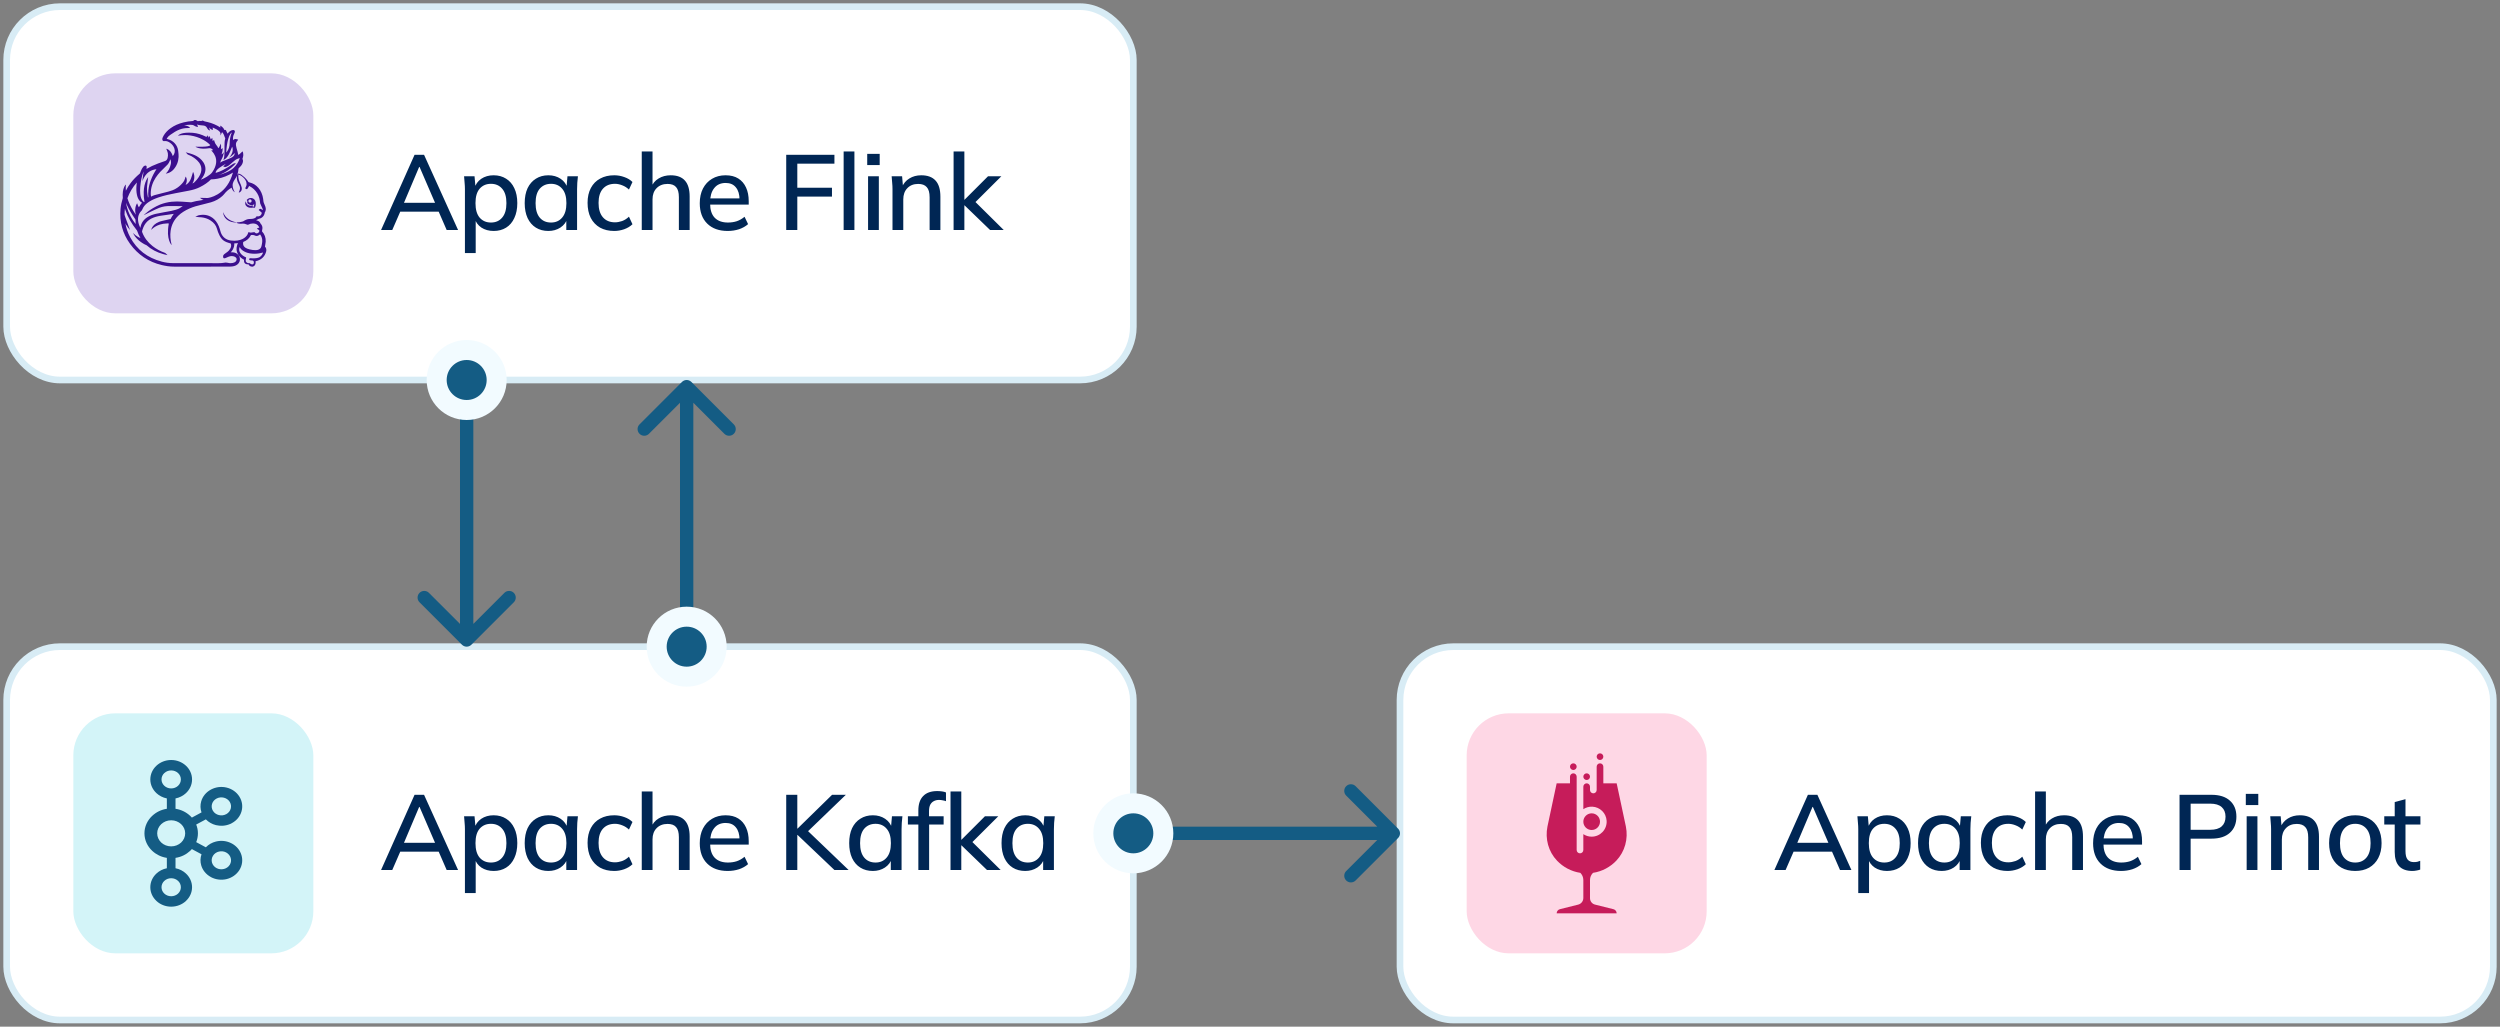 <?xml version="1.0" encoding="UTF-8"?> <svg xmlns="http://www.w3.org/2000/svg" width="375" height="154" viewBox="0 0 375 154" fill="none"><rect x="0" y="0" width="375" height="154" fill="#808080" stroke="none"/><rect x="1" y="97" width="169" height="56" rx="8" fill="white"></rect><rect x="1" y="97" width="169" height="56" rx="8" stroke="#D8ECF5" stroke-linecap="round"></rect><rect x="11" y="107" width="36" height="36" rx="6.301" fill="#D3F4F8"></rect><path d="M26.706 115.958C26.444 115.713 26.081 115.563 25.677 115.563C25.273 115.563 24.913 115.713 24.655 115.958H24.648C24.388 116.2 24.226 116.539 24.226 116.913C24.226 117.289 24.388 117.625 24.648 117.865L24.655 117.872C24.913 118.114 25.273 118.263 25.677 118.263C26.081 118.263 26.444 118.114 26.706 117.872L26.709 117.865C26.97 117.625 27.13 117.289 27.13 116.913C27.13 116.539 26.97 116.2 26.709 115.958H26.706ZM25.677 134.437C26.081 134.437 26.444 134.284 26.706 134.044L26.709 134.037C26.97 133.798 27.13 133.459 27.13 133.087C27.13 132.711 26.97 132.374 26.709 132.13H26.706C26.444 131.884 26.081 131.734 25.677 131.734C25.273 131.734 24.913 131.884 24.655 132.13H24.648C24.388 132.374 24.226 132.711 24.226 133.087C24.226 133.459 24.388 133.798 24.648 134.037L24.655 134.044C24.913 134.284 25.273 134.437 25.677 134.437ZM33.581 130.347C33.94 130.259 34.266 130.044 34.464 129.72L34.491 129.672C34.668 129.365 34.7 129.01 34.606 128.694C34.511 128.358 34.277 128.059 33.929 127.873L33.909 127.86C33.57 127.687 33.184 127.649 32.829 127.739C32.468 127.823 32.144 128.047 31.946 128.368C31.746 128.688 31.704 129.056 31.8 129.394C31.899 129.727 32.13 130.028 32.476 130.216H32.478C32.825 130.401 33.217 130.434 33.581 130.347ZM27.165 123.617C26.784 123.263 26.258 123.042 25.677 123.042C25.096 123.042 24.572 123.263 24.192 123.617C23.813 123.97 23.579 124.456 23.579 124.998C23.579 125.539 23.813 126.028 24.192 126.385C24.572 126.736 25.096 126.956 25.677 126.956C26.258 126.956 26.784 126.736 27.165 126.385C27.544 126.028 27.778 125.539 27.778 124.998C27.778 124.456 27.544 123.97 27.165 123.617ZM26.328 121.316C27.172 121.445 27.93 121.822 28.51 122.365H28.515C28.607 122.45 28.696 122.544 28.78 122.639L30.228 121.859C30.033 121.311 30.024 120.739 30.181 120.202C30.387 119.483 30.888 118.839 31.639 118.436L31.664 118.422C32.407 118.031 33.251 117.949 34.013 118.141C34.785 118.334 35.481 118.802 35.914 119.5V119.502C36.346 120.196 36.433 120.992 36.227 121.709C36.022 122.427 35.519 123.075 34.769 123.476L34.571 123.585H34.551C33.857 123.892 33.094 123.94 32.394 123.769C31.818 123.627 31.291 123.328 30.877 122.904L29.431 123.681C29.597 124.091 29.689 124.532 29.689 124.998C29.689 125.461 29.597 125.909 29.431 126.32L30.877 127.096C31.291 126.665 31.818 126.373 32.394 126.23C33.166 126.034 34.021 126.118 34.769 126.523L34.817 126.544V126.546C35.539 126.954 36.024 127.583 36.227 128.293C36.433 129.006 36.346 129.802 35.914 130.497L35.888 130.546L35.885 130.542C35.452 131.212 34.769 131.666 34.015 131.858C33.242 132.048 32.386 131.967 31.639 131.567V131.562C30.888 131.158 30.387 130.513 30.181 129.795C30.024 129.261 30.033 128.688 30.228 128.141L28.78 127.363C28.696 127.457 28.607 127.547 28.515 127.633L28.51 127.637C27.93 128.178 27.172 128.554 26.328 128.68V130.237C26.93 130.354 27.468 130.634 27.89 131.027L27.893 131.031C28.458 131.555 28.809 132.285 28.809 133.087C28.809 133.887 28.458 134.613 27.893 135.139L27.89 135.148C27.321 135.674 26.539 136 25.677 136C24.819 136 24.035 135.674 23.467 135.148H23.465V135.139C22.898 134.613 22.547 133.887 22.547 133.087C22.547 132.285 22.898 131.555 23.465 131.031V131.027H23.467C23.889 130.634 24.428 130.354 25.028 130.237V128.68C24.183 128.554 23.427 128.178 22.848 127.637L22.842 127.633C22.119 126.958 21.667 126.028 21.667 124.998C21.667 123.97 22.119 123.04 22.842 122.365H22.848C23.427 121.822 24.183 121.445 25.028 121.316V119.765C24.428 119.644 23.889 119.364 23.467 118.973H23.465V118.969C22.898 118.44 22.547 117.715 22.547 116.913C22.547 116.114 22.898 115.383 23.465 114.856L23.467 114.854C24.035 114.326 24.819 114 25.677 114C26.539 114 27.321 114.326 27.89 114.854V114.856H27.893C28.458 115.383 28.809 116.114 28.809 116.913C28.809 117.715 28.458 118.44 27.893 118.969L27.89 118.973C27.468 119.364 26.93 119.644 26.328 119.765V121.316ZM34.464 120.281L34.452 120.264C34.252 119.951 33.934 119.742 33.581 119.652C33.217 119.562 32.825 119.6 32.476 119.786H32.478C32.13 119.97 31.897 120.271 31.8 120.607C31.704 120.942 31.746 121.311 31.946 121.633L31.953 121.642C32.153 121.959 32.472 122.172 32.829 122.258C33.186 122.352 33.586 122.313 33.929 122.126L33.948 122.118C34.286 121.93 34.512 121.633 34.606 121.307C34.702 120.971 34.663 120.603 34.464 120.281Z" fill="#145C84"></path><path d="M57.16 130.5L62.184 119.22H63.608L68.712 130.5H67L65.608 127.3L66.312 127.748H59.48L60.232 127.3L58.84 130.5H57.16ZM62.872 121.044L60.44 126.788L60.056 126.42H65.736L65.416 126.788L62.936 121.044H62.872ZM69.739 133.956V124.372C69.739 124.063 69.723 123.748 69.691 123.428C69.67 123.097 69.643 122.767 69.611 122.436H71.179L71.339 124.26H71.163C71.334 123.652 71.675 123.172 72.187 122.82C72.71 122.468 73.328 122.292 74.043 122.292C74.758 122.292 75.382 122.463 75.915 122.804C76.448 123.135 76.859 123.609 77.147 124.228C77.446 124.847 77.595 125.593 77.595 126.468C77.595 127.332 77.446 128.079 77.147 128.708C76.859 129.337 76.448 129.817 75.915 130.148C75.382 130.479 74.758 130.644 74.043 130.644C73.339 130.644 72.726 130.473 72.203 130.132C71.691 129.78 71.35 129.305 71.179 128.708H71.355V133.956H69.739ZM73.643 129.38C74.347 129.38 74.907 129.135 75.323 128.644C75.75 128.153 75.963 127.428 75.963 126.468C75.963 125.508 75.75 124.788 75.323 124.308C74.907 123.817 74.347 123.572 73.643 123.572C72.939 123.572 72.374 123.817 71.947 124.308C71.531 124.788 71.323 125.508 71.323 126.468C71.323 127.428 71.531 128.153 71.947 128.644C72.374 129.135 72.939 129.38 73.643 129.38ZM82.257 130.644C81.542 130.644 80.918 130.479 80.385 130.148C79.852 129.817 79.436 129.337 79.137 128.708C78.849 128.079 78.705 127.332 78.705 126.468C78.705 125.593 78.849 124.847 79.137 124.228C79.436 123.609 79.852 123.135 80.385 122.804C80.918 122.463 81.542 122.292 82.257 122.292C82.961 122.292 83.574 122.468 84.097 122.82C84.62 123.172 84.966 123.652 85.137 124.26H84.961L85.121 122.436H86.689C86.657 122.767 86.625 123.097 86.593 123.428C86.572 123.748 86.561 124.063 86.561 124.372V130.5H84.945V128.708H85.121C84.95 129.305 84.598 129.78 84.065 130.132C83.542 130.473 82.94 130.644 82.257 130.644ZM82.657 129.38C83.35 129.38 83.905 129.135 84.321 128.644C84.748 128.153 84.961 127.428 84.961 126.468C84.961 125.508 84.748 124.788 84.321 124.308C83.905 123.817 83.35 123.572 82.657 123.572C81.953 123.572 81.388 123.817 80.961 124.308C80.545 124.788 80.337 125.508 80.337 126.468C80.337 127.428 80.545 128.153 80.961 128.644C81.377 129.135 81.942 129.38 82.657 129.38ZM92.135 130.644C91.324 130.644 90.615 130.479 90.007 130.148C89.41 129.807 88.946 129.321 88.615 128.692C88.295 128.052 88.135 127.295 88.135 126.42C88.135 125.556 88.3 124.815 88.631 124.196C88.962 123.577 89.426 123.108 90.023 122.788C90.62 122.457 91.324 122.292 92.135 122.292C92.658 122.292 93.164 122.383 93.655 122.564C94.146 122.735 94.551 122.98 94.871 123.3L94.343 124.436C94.044 124.148 93.708 123.935 93.335 123.796C92.962 123.647 92.599 123.572 92.247 123.572C91.479 123.572 90.876 123.817 90.439 124.308C90.002 124.799 89.783 125.508 89.783 126.436C89.783 127.375 90.002 128.095 90.439 128.596C90.876 129.097 91.479 129.348 92.247 129.348C92.588 129.348 92.946 129.284 93.319 129.156C93.692 129.017 94.034 128.799 94.343 128.5L94.871 129.636C94.54 129.956 94.124 130.207 93.623 130.388C93.132 130.559 92.636 130.644 92.135 130.644ZM96.263 130.5V118.724H97.879V124.148H97.655C97.89 123.54 98.269 123.081 98.791 122.772C99.314 122.452 99.917 122.292 100.599 122.292C101.559 122.292 102.274 122.559 102.743 123.092C103.213 123.615 103.447 124.409 103.447 125.476V130.5H101.831V125.572C101.831 124.879 101.693 124.377 101.415 124.068C101.149 123.748 100.722 123.588 100.135 123.588C99.453 123.588 98.903 123.801 98.487 124.228C98.082 124.644 97.879 125.199 97.879 125.892V130.5H96.263ZM109.156 130.644C107.854 130.644 106.83 130.276 106.084 129.54C105.337 128.804 104.964 127.785 104.964 126.484C104.964 125.641 105.124 124.905 105.444 124.276C105.774 123.647 106.228 123.161 106.804 122.82C107.39 122.468 108.068 122.292 108.836 122.292C109.593 122.292 110.228 122.452 110.74 122.772C111.252 123.092 111.641 123.545 111.908 124.132C112.174 124.708 112.308 125.391 112.308 126.18V126.692H106.228V125.764H111.204L110.932 125.972C110.932 125.172 110.75 124.553 110.388 124.116C110.036 123.668 109.524 123.444 108.852 123.444C108.105 123.444 107.529 123.705 107.124 124.228C106.718 124.74 106.516 125.449 106.516 126.356V126.516C106.516 127.465 106.745 128.18 107.204 128.66C107.673 129.14 108.334 129.38 109.188 129.38C109.657 129.38 110.094 129.316 110.5 129.188C110.916 129.049 111.31 128.825 111.684 128.516L112.212 129.62C111.838 129.951 111.385 130.207 110.852 130.388C110.318 130.559 109.753 130.644 109.156 130.644ZM117.932 130.5V119.22H119.596V124.292H119.628L124.812 119.22H126.876L120.796 125.076L120.812 124.292L127.292 130.5H125.164L119.628 125.236H119.596V130.5H117.932ZM130.931 130.644C130.216 130.644 129.592 130.479 129.059 130.148C128.525 129.817 128.109 129.337 127.811 128.708C127.523 128.079 127.379 127.332 127.379 126.468C127.379 125.593 127.523 124.847 127.811 124.228C128.109 123.609 128.525 123.135 129.059 122.804C129.592 122.463 130.216 122.292 130.931 122.292C131.635 122.292 132.248 122.468 132.771 122.82C133.293 123.172 133.64 123.652 133.811 124.26H133.635L133.795 122.436H135.363C135.331 122.767 135.299 123.097 135.267 123.428C135.245 123.748 135.235 124.063 135.235 124.372V130.5H133.619V128.708H133.795C133.624 129.305 133.272 129.78 132.739 130.132C132.216 130.473 131.613 130.644 130.931 130.644ZM131.331 129.38C132.024 129.38 132.579 129.135 132.995 128.644C133.421 128.153 133.635 127.428 133.635 126.468C133.635 125.508 133.421 124.788 132.995 124.308C132.579 123.817 132.024 123.572 131.331 123.572C130.627 123.572 130.061 123.817 129.635 124.308C129.219 124.788 129.011 125.508 129.011 126.468C129.011 127.428 129.219 128.153 129.635 128.644C130.051 129.135 130.616 129.38 131.331 129.38ZM137.753 130.5V123.684H136.185V122.436H138.201L137.753 122.852V121.572C137.753 120.623 137.993 119.903 138.473 119.412C138.953 118.911 139.657 118.66 140.585 118.66C140.809 118.66 141.043 118.676 141.289 118.708C141.534 118.74 141.737 118.793 141.897 118.868V120.18C141.769 120.127 141.609 120.084 141.417 120.052C141.235 120.009 141.049 119.988 140.857 119.988C140.547 119.988 140.281 120.052 140.057 120.18C139.833 120.297 139.657 120.479 139.529 120.724C139.411 120.969 139.353 121.284 139.353 121.668V122.756L139.113 122.436H141.545V123.684H139.369V130.5H137.753ZM142.578 130.5V118.724H144.194V125.956H144.226L147.746 122.436H149.746L145.49 126.676L145.506 125.956L150.098 130.5H148.05L144.226 126.804H144.194V130.5H142.578ZM153.783 130.644C153.069 130.644 152.445 130.479 151.911 130.148C151.378 129.817 150.962 129.337 150.663 128.708C150.375 128.079 150.231 127.332 150.231 126.468C150.231 125.593 150.375 124.847 150.663 124.228C150.962 123.609 151.378 123.135 151.911 122.804C152.445 122.463 153.069 122.292 153.783 122.292C154.487 122.292 155.101 122.468 155.623 122.82C156.146 123.172 156.493 123.652 156.663 124.26H156.487L156.647 122.436H158.215C158.183 122.767 158.151 123.097 158.119 123.428C158.098 123.748 158.087 124.063 158.087 124.372V130.5H156.471V128.708H156.647C156.477 129.305 156.125 129.78 155.591 130.132C155.069 130.473 154.466 130.644 153.783 130.644ZM154.183 129.38C154.877 129.38 155.431 129.135 155.847 128.644C156.274 128.153 156.487 127.428 156.487 126.468C156.487 125.508 156.274 124.788 155.847 124.308C155.431 123.817 154.877 123.572 154.183 123.572C153.479 123.572 152.914 123.817 152.487 124.308C152.071 124.788 151.863 125.508 151.863 126.468C151.863 127.428 152.071 128.153 152.487 128.644C152.903 129.135 153.469 129.38 154.183 129.38Z" fill="#002654"></path><rect x="210" y="97" width="164" height="56" rx="8" fill="white"></rect><rect x="210" y="97" width="164" height="56" rx="8" stroke="#D8ECF5" stroke-linecap="round"></rect><rect x="220" y="107" width="36" height="36" rx="6.301" fill="#FED7E5"></rect><path d="M242.015 136.379L239.246 135.687C238.808 135.577 238.5 135.183 238.5 134.731V132C238.5 131.579 238.674 131.199 238.953 130.926C240.32 130.715 241.536 130.055 242.441 129.105C243.742 127.739 244.254 125.815 243.882 123.979L242.5 117.5H240.5V115C240.5 114.724 240.276 114.5 240 114.5C239.724 114.5 239.5 114.724 239.5 115V118.5C239.5 118.776 239.276 119 239 119C238.724 119 238.5 118.776 238.5 118.5V118C238.5 117.724 238.276 117.5 238 117.5C237.724 117.5 237.5 117.724 237.5 118V121.379C237.882 121.124 238.347 120.981 238.847 121.002C239.986 121.049 240.925 121.969 240.995 123.107C241.076 124.415 240.039 125.5 238.749 125.5C238.287 125.5 237.857 125.36 237.499 125.121V127.5C237.499 127.776 237.275 128 236.999 128C236.723 128 236.499 127.776 236.499 127.5V116.5C236.499 116.224 236.275 116 235.999 116C235.723 116 235.499 116.224 235.499 116.5V117.5H233.499L232.118 123.979C231.746 125.816 232.257 127.739 233.559 129.105C234.464 130.056 235.68 130.715 237.047 130.926C237.326 131.199 237.5 131.579 237.5 132V134.701C237.5 135.17 237.181 135.579 236.725 135.693L233.985 136.378C233.7 136.45 233.5 136.706 233.5 137H242.5C242.5 136.706 242.3 136.45 242.015 136.378V136.379Z" fill="#C61C5A"></path><path d="M238.75 124.5C239.44 124.5 240 123.941 240 123.25C240 122.56 239.44 122 238.75 122C238.06 122 237.5 122.56 237.5 123.25C237.5 123.941 238.06 124.5 238.75 124.5Z" fill="#C61C5A"></path><path d="M236 115.5C236.276 115.5 236.5 115.276 236.5 115C236.5 114.724 236.276 114.5 236 114.5C235.724 114.5 235.5 114.724 235.5 115C235.5 115.276 235.724 115.5 236 115.5Z" fill="#C61C5A"></path><path d="M238 117C238.276 117 238.5 116.776 238.5 116.5C238.5 116.224 238.276 116 238 116C237.724 116 237.5 116.224 237.5 116.5C237.5 116.776 237.724 117 238 117Z" fill="#C61C5A"></path><path d="M240 114C240.276 114 240.5 113.776 240.5 113.5C240.5 113.224 240.276 113 240 113C239.724 113 239.5 113.224 239.5 113.5C239.5 113.776 239.724 114 240 114Z" fill="#C61C5A"></path><path d="M266.16 130.5L271.184 119.22H272.608L277.712 130.5H276L274.608 127.3L275.312 127.748H268.48L269.232 127.3L267.84 130.5H266.16ZM271.872 121.044L269.44 126.788L269.056 126.42H274.736L274.416 126.788L271.936 121.044H271.872ZM278.739 133.956V124.372C278.739 124.063 278.723 123.748 278.691 123.428C278.67 123.097 278.643 122.767 278.611 122.436H280.179L280.339 124.26H280.163C280.334 123.652 280.675 123.172 281.187 122.82C281.71 122.468 282.328 122.292 283.043 122.292C283.758 122.292 284.382 122.463 284.915 122.804C285.448 123.135 285.859 123.609 286.147 124.228C286.446 124.847 286.595 125.593 286.595 126.468C286.595 127.332 286.446 128.079 286.147 128.708C285.859 129.337 285.448 129.817 284.915 130.148C284.382 130.479 283.758 130.644 283.043 130.644C282.339 130.644 281.726 130.473 281.203 130.132C280.691 129.78 280.35 129.305 280.179 128.708H280.355V133.956H278.739ZM282.643 129.38C283.347 129.38 283.907 129.135 284.323 128.644C284.75 128.153 284.963 127.428 284.963 126.468C284.963 125.508 284.75 124.788 284.323 124.308C283.907 123.817 283.347 123.572 282.643 123.572C281.939 123.572 281.374 123.817 280.947 124.308C280.531 124.788 280.323 125.508 280.323 126.468C280.323 127.428 280.531 128.153 280.947 128.644C281.374 129.135 281.939 129.38 282.643 129.38ZM291.257 130.644C290.542 130.644 289.918 130.479 289.385 130.148C288.852 129.817 288.436 129.337 288.137 128.708C287.849 128.079 287.705 127.332 287.705 126.468C287.705 125.593 287.849 124.847 288.137 124.228C288.436 123.609 288.852 123.135 289.385 122.804C289.918 122.463 290.542 122.292 291.257 122.292C291.961 122.292 292.574 122.468 293.097 122.82C293.62 123.172 293.966 123.652 294.137 124.26H293.961L294.121 122.436H295.689C295.657 122.767 295.625 123.097 295.593 123.428C295.572 123.748 295.561 124.063 295.561 124.372V130.5H293.945V128.708H294.121C293.95 129.305 293.598 129.78 293.065 130.132C292.542 130.473 291.94 130.644 291.257 130.644ZM291.657 129.38C292.35 129.38 292.905 129.135 293.321 128.644C293.748 128.153 293.961 127.428 293.961 126.468C293.961 125.508 293.748 124.788 293.321 124.308C292.905 123.817 292.35 123.572 291.657 123.572C290.953 123.572 290.388 123.817 289.961 124.308C289.545 124.788 289.337 125.508 289.337 126.468C289.337 127.428 289.545 128.153 289.961 128.644C290.377 129.135 290.942 129.38 291.657 129.38ZM301.135 130.644C300.324 130.644 299.615 130.479 299.007 130.148C298.41 129.807 297.946 129.321 297.615 128.692C297.295 128.052 297.135 127.295 297.135 126.42C297.135 125.556 297.3 124.815 297.631 124.196C297.962 123.577 298.426 123.108 299.023 122.788C299.62 122.457 300.324 122.292 301.135 122.292C301.658 122.292 302.164 122.383 302.655 122.564C303.146 122.735 303.551 122.98 303.871 123.3L303.343 124.436C303.044 124.148 302.708 123.935 302.335 123.796C301.962 123.647 301.599 123.572 301.247 123.572C300.479 123.572 299.876 123.817 299.439 124.308C299.002 124.799 298.783 125.508 298.783 126.436C298.783 127.375 299.002 128.095 299.439 128.596C299.876 129.097 300.479 129.348 301.247 129.348C301.588 129.348 301.946 129.284 302.319 129.156C302.692 129.017 303.034 128.799 303.343 128.5L303.871 129.636C303.54 129.956 303.124 130.207 302.623 130.388C302.132 130.559 301.636 130.644 301.135 130.644ZM305.263 130.5V118.724H306.879V124.148H306.655C306.89 123.54 307.269 123.081 307.791 122.772C308.314 122.452 308.917 122.292 309.599 122.292C310.559 122.292 311.274 122.559 311.743 123.092C312.213 123.615 312.447 124.409 312.447 125.476V130.5H310.831V125.572C310.831 124.879 310.693 124.377 310.415 124.068C310.149 123.748 309.722 123.588 309.135 123.588C308.453 123.588 307.903 123.801 307.487 124.228C307.082 124.644 306.879 125.199 306.879 125.892V130.5H305.263ZM318.156 130.644C316.854 130.644 315.83 130.276 315.084 129.54C314.337 128.804 313.964 127.785 313.964 126.484C313.964 125.641 314.124 124.905 314.444 124.276C314.774 123.647 315.228 123.161 315.804 122.82C316.39 122.468 317.068 122.292 317.836 122.292C318.593 122.292 319.228 122.452 319.74 122.772C320.252 123.092 320.641 123.545 320.908 124.132C321.174 124.708 321.308 125.391 321.308 126.18V126.692H315.228V125.764H320.204L319.932 125.972C319.932 125.172 319.75 124.553 319.388 124.116C319.036 123.668 318.524 123.444 317.852 123.444C317.105 123.444 316.529 123.705 316.124 124.228C315.718 124.74 315.516 125.449 315.516 126.356V126.516C315.516 127.465 315.745 128.18 316.204 128.66C316.673 129.14 317.334 129.38 318.188 129.38C318.657 129.38 319.094 129.316 319.5 129.188C319.916 129.049 320.31 128.825 320.684 128.516L321.212 129.62C320.838 129.951 320.385 130.207 319.852 130.388C319.318 130.559 318.753 130.644 318.156 130.644ZM326.932 130.5V119.22H331.716C332.921 119.22 333.844 119.513 334.484 120.1C335.134 120.676 335.46 121.476 335.46 122.5C335.46 123.524 335.134 124.329 334.484 124.916C333.844 125.503 332.921 125.796 331.716 125.796H328.596V130.5H326.932ZM328.596 124.468H331.54C332.297 124.468 332.868 124.297 333.252 123.956C333.636 123.615 333.828 123.129 333.828 122.5C333.828 121.881 333.636 121.401 333.252 121.06C332.868 120.719 332.297 120.548 331.54 120.548H328.596V124.468ZM336.999 130.5V122.436H338.615V130.5H336.999ZM336.871 120.756V119.076H338.743V120.756H336.871ZM340.663 130.5V124.372C340.663 124.063 340.647 123.748 340.615 123.428C340.594 123.097 340.567 122.767 340.535 122.436H342.103L342.247 124.132H342.055C342.301 123.535 342.679 123.081 343.191 122.772C343.703 122.452 344.295 122.292 344.967 122.292C345.917 122.292 346.631 122.553 347.111 123.076C347.602 123.599 347.847 124.409 347.847 125.508V130.5H346.231V125.604C346.231 124.889 346.087 124.377 345.799 124.068C345.522 123.748 345.095 123.588 344.519 123.588C343.837 123.588 343.293 123.801 342.887 124.228C342.482 124.644 342.279 125.209 342.279 125.924V130.5H340.663ZM353.284 130.644C352.484 130.644 351.79 130.479 351.204 130.148C350.617 129.807 350.164 129.327 349.844 128.708C349.524 128.079 349.364 127.332 349.364 126.468C349.364 125.604 349.524 124.863 349.844 124.244C350.164 123.615 350.617 123.135 351.204 122.804C351.79 122.463 352.484 122.292 353.284 122.292C354.084 122.292 354.777 122.463 355.364 122.804C355.961 123.135 356.42 123.615 356.74 124.244C357.07 124.863 357.236 125.604 357.236 126.468C357.236 127.332 357.07 128.079 356.74 128.708C356.42 129.327 355.961 129.807 355.364 130.148C354.777 130.479 354.084 130.644 353.284 130.644ZM353.284 129.38C353.988 129.38 354.548 129.135 354.964 128.644C355.38 128.153 355.588 127.428 355.588 126.468C355.588 125.508 355.38 124.788 354.964 124.308C354.548 123.817 353.988 123.572 353.284 123.572C352.59 123.572 352.036 123.817 351.62 124.308C351.204 124.788 350.996 125.508 350.996 126.468C350.996 127.428 351.198 128.153 351.604 128.644C352.02 129.135 352.58 129.38 353.284 129.38ZM361.863 130.644C360.988 130.644 360.327 130.409 359.879 129.94C359.431 129.46 359.207 128.745 359.207 127.796V123.684H357.639V122.436H359.207V120.308L360.823 119.876V122.436H363.063V123.684H360.823V127.652C360.823 128.249 360.929 128.676 361.143 128.932C361.356 129.188 361.665 129.316 362.071 129.316C362.273 129.316 362.449 129.3 362.599 129.268C362.759 129.225 362.903 129.177 363.031 129.124V130.436C362.871 130.5 362.684 130.548 362.471 130.58C362.257 130.623 362.055 130.644 361.863 130.644Z" fill="#002654"></path><rect x="1" y="1" width="169" height="56" rx="8" fill="white"></rect><rect x="1" y="1" width="169" height="56" rx="8" stroke="#D8ECF5" stroke-linecap="round"></rect><rect x="11" y="11" width="36" height="36" rx="6.301" fill="#DED4F1"></rect><g clip-path="url(#clip0_1346_550)"><path d="M35.794 25.285L35.794 25.286H35.794V25.285Z" fill="#3C0F8E"></path><path d="M36.875 30.172C36.709 30.499 36.759 30.756 37.026 30.974C37.213 31.128 37.438 31.17 37.674 31.166C37.769 31.163 37.862 31.148 37.956 31.144C38.008 31.141 38.06 31.145 38.111 31.156C38.205 31.177 38.248 31.163 38.28 31.072C38.354 30.864 38.389 30.649 38.364 30.429C38.352 30.324 38.33 30.216 38.288 30.12C38.124 29.737 37.627 29.58 37.26 29.788C37.214 29.815 37.169 29.847 37.126 29.881C37.082 29.918 37.041 29.96 36.994 30.003C37.015 30.028 37.032 30.05 37.052 30.07C37.096 30.116 37.113 30.17 37.099 30.23C37.057 30.421 37.14 30.555 37.298 30.642C37.412 30.704 37.536 30.748 37.659 30.79C37.723 30.811 37.788 30.826 37.855 30.84C37.876 30.84 37.884 30.836 37.9 30.824C37.999 30.76 38.07 30.675 38.114 30.566C38.138 30.63 38.133 30.738 38.112 30.818C38.099 30.868 38.107 30.988 38.132 31.024C38.13 31.026 38.129 31.028 38.127 31.031C38.115 31.024 38.104 31.019 38.093 31.012C37.966 30.934 37.824 30.909 37.678 30.892C37.499 30.869 37.324 30.827 37.172 30.724C36.988 30.6 36.889 30.427 36.879 30.204C36.878 30.197 36.877 30.191 36.875 30.172ZM37.743 30.147C37.743 30.281 37.634 30.39 37.5 30.39C37.366 30.39 37.257 30.281 37.257 30.147C37.257 30.013 37.366 29.904 37.5 29.904C37.634 29.904 37.743 30.013 37.743 30.147Z" fill="#3C0F8E"></path><path d="M34.835 28.31C34.835 28.296 34.836 28.282 34.836 28.268C34.831 28.258 34.823 28.248 34.818 28.238C34.833 28.259 34.839 28.285 34.835 28.31Z" fill="#3C0F8E"></path><path d="M35.35 26.665C35.345 26.665 35.34 26.665 35.335 26.665C35.333 26.671 35.33 26.677 35.327 26.682C35.333 26.676 35.342 26.67 35.35 26.665Z" fill="#3C0F8E"></path><path d="M39.741 36.99C39.753 36.912 39.766 36.84 39.78 36.767C39.81 36.605 39.842 36.437 39.853 36.266C39.892 35.66 39.702 35.129 39.288 34.688L39.303 34.623C39.323 34.53 39.347 34.415 39.36 34.303C39.395 34.024 39.306 33.774 39.087 33.538C39.08 33.53 39.073 33.523 39.069 33.517C39.016 33.357 38.901 33.229 38.729 33.142C38.628 33.091 38.522 33.053 38.411 33.028C38.543 32.974 38.676 32.907 38.811 32.826C38.827 32.817 38.834 32.815 38.834 32.815C39.275 32.748 39.623 32.408 39.7 31.969C39.702 31.959 39.703 31.949 39.704 31.939C39.706 31.92 39.709 31.899 39.711 31.893C39.885 31.625 39.917 31.32 39.804 30.993C39.768 30.887 39.722 30.781 39.682 30.688C39.65 30.614 39.62 30.543 39.593 30.471C39.561 30.389 39.526 30.299 39.519 30.216C39.498 29.985 39.464 29.682 39.381 29.38C39.206 28.752 38.903 28.261 38.453 27.876C38.043 27.525 37.605 27.374 37.012 27.286C37.093 27.413 36.986 27.47 37.043 27.609C37.066 27.666 37.072 27.72 37.072 27.772C38.085 28.118 38.85 29.04 38.98 30.149C38.983 30.181 38.987 30.214 38.989 30.247C38.997 30.339 39.005 30.433 39.034 30.526C39.068 30.633 39.118 30.733 39.165 30.829C39.185 30.869 39.205 30.909 39.223 30.95C39.24 30.986 39.258 31.023 39.275 31.059C39.311 31.134 39.352 31.22 39.384 31.305C39.413 31.379 39.423 31.456 39.415 31.532C39.413 31.532 39.376 31.502 39.36 31.49C39.345 31.479 39.33 31.467 39.315 31.456C39.272 31.421 39.225 31.384 39.173 31.355C39.135 31.334 39.096 31.324 39.056 31.324C38.987 31.324 38.925 31.353 38.877 31.409L38.796 31.5L38.913 31.593L38.975 31.647C39.077 31.738 39.174 31.825 39.27 31.913C39.258 32.061 39.204 32.187 39.11 32.283C38.993 32.402 38.872 32.44 38.746 32.459C38.604 32.481 38.503 32.415 38.503 32.415C38.503 32.415 38.424 32.845 37.533 32.846L37.478 32.846C37.216 32.846 36.964 32.919 36.683 33.076C36.314 33.382 35.486 33.35 35.486 33.35C35.253 33.312 35.035 33.252 34.824 33.168C34.434 33.013 34.092 32.792 33.826 32.463C33.682 32.286 33.575 32.09 33.502 31.875C33.495 31.855 33.487 31.837 33.479 31.817C33.475 32.026 33.52 32.224 33.61 32.411C33.793 32.787 34.095 33.033 34.473 33.195C34.801 33.335 35.145 33.383 35.499 33.366L35.574 33.45C35.61 33.489 35.648 33.502 35.674 33.508C35.819 33.543 35.971 33.559 36.141 33.559C36.207 33.559 36.604 33.468 37.01 33.673C37.047 33.691 37.096 33.713 37.154 33.713C37.184 33.713 37.213 33.708 37.242 33.697L37.287 33.68C37.383 33.644 37.571 33.566 37.571 33.566C38.731 33.311 38.896 34.188 38.896 34.188C38.866 34.174 38.831 34.163 38.791 34.163C38.746 34.163 38.703 34.178 38.664 34.207L38.532 34.307L38.731 34.432C38.772 34.457 38.808 34.48 38.844 34.504C38.889 34.535 38.907 34.578 38.905 34.646C38.9 34.825 38.691 35.007 38.492 35.007C38.469 35.007 38.448 35.004 38.427 35C38.346 34.982 38.302 34.955 38.275 34.91C38.253 34.87 38.2 34.829 38.138 34.829L38.085 34.831C38.022 34.834 37.958 34.836 37.892 34.851L37.877 34.855C37.789 34.875 37.708 34.893 37.628 34.893C37.599 34.893 37.573 34.89 37.547 34.885C37.509 34.879 37.472 34.87 37.434 34.86L37.258 34.818L37.228 34.923C37.184 35.079 37.112 35.219 37.007 35.352C36.782 35.637 36.481 35.839 36.086 35.969C35.795 36.064 35.481 36.112 35.152 36.112C34.979 36.112 34.796 36.099 34.609 36.073C33.902 35.971 33.409 35.588 33.143 34.932C33.099 34.824 33.068 34.704 33.037 34.589C33.02 34.523 33.005 34.462 32.987 34.402C32.894 34.085 32.776 33.803 32.626 33.541C32.35 33.06 32.008 32.717 31.579 32.491C31.235 32.31 30.86 32.218 30.462 32.218C30.297 32.218 30.125 32.234 29.95 32.265C29.878 32.278 29.805 32.285 29.733 32.312C29.356 32.456 29.309 32.522 29.309 32.522L29.491 32.533C29.521 32.535 29.588 32.544 29.654 32.552C29.728 32.562 29.802 32.572 29.835 32.573C29.962 32.579 30.082 32.585 30.202 32.597C30.701 32.648 31.156 32.801 31.552 33.052C32.085 33.39 32.411 33.808 32.55 34.329C32.635 34.65 32.757 34.97 32.911 35.28C33.003 35.464 33.12 35.677 33.291 35.861C33.534 36.122 33.846 36.299 34.269 36.419C34.382 36.45 34.494 36.485 34.588 36.516C34.599 36.519 34.611 36.525 34.622 36.556C34.675 36.692 34.688 36.825 34.661 36.962C34.619 37.175 34.517 37.373 34.347 37.569C34.212 37.724 34.038 37.842 33.869 37.956C33.775 38.019 33.688 38.086 33.607 38.154C33.507 38.24 33.455 38.355 33.46 38.478C33.465 38.579 33.472 38.749 33.645 38.749C33.682 38.749 33.725 38.74 33.792 38.718C33.821 38.708 33.849 38.697 33.877 38.684L34.026 38.62C34.109 38.584 34.192 38.548 34.275 38.513C34.442 38.444 34.605 38.409 34.76 38.409C34.841 38.409 34.923 38.418 35.003 38.438C35.23 38.492 35.438 38.617 35.486 38.796C35.486 38.796 35.645 39.486 34.5 39.477C34.408 39.477 34.314 39.455 34.214 39.431L34.16 39.418C34.051 39.393 33.953 39.38 33.861 39.38C33.774 39.38 33.694 39.395 33.617 39.41L33.581 39.416C33.353 39.457 33.108 39.476 32.788 39.476C32.644 39.476 25.974 39.47 25.974 39.47C25.373 39.47 24.802 39.386 24.278 39.248C22.098 38.678 20.546 37.457 19.533 35.595C19.166 34.917 18.914 34.187 18.785 33.408C18.792 33.419 18.845 33.592 18.845 33.592C19.146 34.105 19.511 34.51 19.511 34.51C19.511 34.51 18.683 32.31 18.682 32.215C18.682 31.913 18.7 31.605 18.737 31.298C18.761 31.375 18.785 31.451 18.811 31.526C19.183 32.584 19.745 33.574 20.532 34.556C20.551 34.579 20.566 34.607 20.574 34.631C20.695 35.004 20.86 35.359 21.064 35.689C20.603 35.595 19.946 34.948 19.946 34.948L20.032 35.112C20.545 36.103 21.755 36.706 21.992 36.792C22.686 37.408 23.528 37.855 24.495 38.12C24.55 38.135 24.605 38.148 24.66 38.161L25.132 38.273L24.831 37.981C24.796 37.948 24.759 37.935 24.736 37.927C24.051 37.682 23.424 37.338 22.873 36.903C22.154 36.337 21.636 35.642 21.334 34.842C21.298 34.746 21.302 34.696 21.319 34.651C21.335 34.607 21.346 34.562 21.357 34.52C21.365 34.488 21.37 34.466 21.377 34.445C21.538 33.922 21.779 33.512 22.117 33.195C22.432 32.898 22.835 32.68 23.351 32.529C23.841 32.385 24.359 32.318 24.86 32.255L25.078 32.226C25.361 32.19 25.647 32.145 25.924 32.103L26.068 32.08C25.88 32.321 25.718 32.579 25.584 32.852C25.55 32.863 24.533 33.092 24.412 33.117C22.797 33.462 22.688 34.488 22.688 34.488C22.688 34.488 23.385 33.564 25.062 33.514L25.12 33.513C25.188 33.514 25.255 33.516 25.325 33.519C24.86 35.948 25.761 36.792 25.754 36.764C25.549 35.988 25.498 35.282 25.598 34.604C25.725 33.726 26.113 32.969 26.748 32.355C27.18 31.937 27.724 31.585 28.411 31.28C29.009 31.013 29.638 30.852 30.231 30.709L30.345 30.682C30.778 30.577 31.219 30.471 31.648 30.345C32.311 30.151 32.889 29.83 33.364 29.392C33.436 29.325 33.518 29.25 33.587 29.16C33.924 28.724 34.305 28.394 34.745 28.148C34.806 28.426 34.965 28.688 35.225 28.846C34.952 28.378 34.813 27.901 34.943 27.46C35.066 27.066 35.27 26.868 35.487 26.487C35.745 25.989 35.773 25.283 35.778 25.279C35.825 25.23 35.858 25.182 35.907 25.134C35.967 25.074 36.023 25.015 36.082 24.955C36.256 24.774 36.385 24.549 36.438 24.279C36.494 23.997 36.366 23.847 36.366 23.847C36.413 23.674 36.477 23.504 36.49 23.331C36.514 23.008 36.415 22.709 36.37 22.709C36.348 22.709 35.956 23.157 35.74 23.241C35.689 22.933 35.61 22.622 35.487 22.233C35.395 21.941 35.37 21.701 35.407 21.477C35.435 21.31 35.638 21.077 35.638 21.077L35.732 20.966L35.602 20.9C35.581 20.888 35.414 20.851 35.358 20.851C35.195 20.851 35.062 20.909 34.965 21.021C34.945 20.888 34.943 20.754 34.955 20.618C34.976 20.384 35.07 20.169 35.148 20.007C35.172 19.958 35.202 19.893 35.222 19.824C35.247 19.738 35.235 19.658 35.189 19.595C35.142 19.533 35.068 19.499 34.981 19.499C34.905 19.5 34.836 19.512 34.777 19.535C34.511 19.635 34.304 19.805 34.157 20.04C34.11 19.985 34.065 19.925 34.039 19.851C34.003 19.754 33.957 19.664 33.913 19.581C33.877 19.511 33.827 19.475 33.767 19.475C33.724 19.475 33.691 19.494 33.667 19.515C33.591 19.311 33.465 19.139 33.294 19.002C33.282 18.993 33.272 18.986 33.255 18.976L33.024 18.834L33.069 19.133C32.476 18.747 31.82 18.468 31.118 18.301C31.062 18.288 31.005 18.276 30.949 18.265C30.779 18.232 30.621 18.201 30.484 18.116C30.467 18.105 30.451 18.1 30.443 18.098C30.423 18.09 30.396 18.085 30.371 18.085C30.317 18.085 30.264 18.108 30.219 18.154C30.148 18.152 30.069 18.147 29.998 18.14L29.933 18.137C29.922 18.136 29.833 18.136 29.82 18.136L29.698 18.191C29.698 18.191 29.403 18 29.299 18H29.201C29.125 18 29.056 18.05 29.019 18.112C28.99 18.162 28.945 18.148 28.931 18.148C28.442 18.178 27.974 18.25 27.541 18.358C26.777 18.547 26.14 18.831 25.594 19.225C25.116 19.569 24.765 19.948 24.521 20.382C24.467 20.478 24.424 20.578 24.384 20.674C24.335 20.79 24.33 20.896 24.363 20.999C24.399 21.105 24.485 21.171 24.588 21.171C24.601 21.171 24.614 21.17 24.628 21.167C24.68 21.159 24.733 21.155 24.784 21.155C25.028 21.155 25.265 21.245 25.532 21.439C25.818 21.647 26.021 21.908 26.135 22.213C26.298 22.65 26.224 23.057 25.915 23.422C25.817 23.099 25.688 22.855 25.507 22.658C25.381 22.518 25.231 22.413 25.064 22.345C25.038 22.334 25.012 22.327 24.985 22.323L24.941 22.317C24.941 22.317 25.153 22.797 25.179 22.997C25.234 23.429 25.177 24.034 24.758 24.151C24.631 24.187 24.51 24.238 24.386 24.282C24.163 24.359 23.932 24.439 23.705 24.524C23.067 24.762 22.5 25.028 21.972 25.339C21.975 25.294 21.981 25.249 21.987 25.202L21.995 25.133C21.998 25.123 21.999 25.115 22 25.107C22.013 25.012 21.997 24.94 21.954 24.891C21.921 24.853 21.872 24.832 21.818 24.832C21.775 24.832 21.728 24.844 21.675 24.87C21.603 24.905 21.531 24.963 21.471 25.035C21.319 25.217 21.227 25.421 21.132 25.649C21.11 25.704 21.089 25.758 21.068 25.814L21.064 25.826C21.045 25.877 21.026 25.929 21.005 25.978C20.993 26.004 20.977 26.029 20.961 26.043C20.39 26.527 19.959 26.975 19.603 27.449C19.326 27.818 19.083 28.207 18.88 28.608C18.85 28.298 18.852 27.991 18.883 27.673C18.883 27.673 18.288 28.153 18.42 29.7C18.42 29.703 18.42 29.714 18.412 29.742C18.239 30.284 18.128 30.824 18.081 31.347C17.91 33.262 18.387 35.035 19.501 36.569C20.686 38.203 22.293 39.303 24.278 39.762C24.804 39.884 25.386 39.999 26.225 39.999C26.225 39.999 29.515 39.999 29.723 39.999L34.499 39.989C34.499 39.989 35.06 39.989 35.38 39.816C35.652 39.668 35.807 39.52 35.919 39.261C36.09 38.862 35.944 38.352 35.577 38.084C35.359 37.925 35.101 37.844 34.788 37.844C34.758 37.844 34.729 37.843 34.699 37.845C34.667 37.846 34.636 37.849 34.605 37.851C34.849 37.603 35.015 37.309 35.101 36.977C35.14 36.828 35.152 36.673 35.139 36.517L35.138 36.509L35.212 36.505C35.379 36.498 35.547 36.49 35.714 36.477C35.659 36.548 35.616 36.63 35.586 36.722C35.505 36.98 35.471 37.196 35.479 37.399C35.494 37.756 35.63 38.091 35.881 38.393C36.077 38.626 36.315 38.813 36.611 38.963C36.582 39.088 36.589 39.215 36.633 39.341C36.667 39.436 36.73 39.513 36.82 39.564C36.92 39.619 37.029 39.654 37.142 39.654C37.183 39.654 37.226 39.662 37.273 39.651C37.453 40.051 37.893 39.997 37.893 39.997C38.255 39.914 38.38 39.573 38.343 39.296C38.338 39.263 38.333 39.227 38.325 39.195L38.344 39.188C38.44 39.165 38.539 39.14 38.638 39.106C39.305 38.873 39.736 38.417 39.917 37.751C39.999 37.453 39.939 37.196 39.741 36.99ZM34.754 26.47C33.732 29.315 31.344 29.7 31.102 29.7L29.977 29.675L30.277 29.877L30.353 29.907C30.389 29.922 30.421 29.935 30.456 29.945C30.485 29.954 30.516 29.962 30.546 29.97C30.394 30.002 30.239 30.033 30.088 30.055C29.681 30.113 29.2 30.192 28.724 30.336C28.703 30.343 28.68 30.346 28.66 30.346L28.647 30.346C28.204 30.316 27.759 30.283 27.316 30.25C27.046 30.231 26.798 30.222 26.559 30.222C26.274 30.222 26.008 30.235 25.747 30.262C25.159 30.324 24.578 30.465 24.02 30.681C22.413 31.366 21.558 32.28 21.558 32.28C21.558 32.28 23.278 31.407 23.88 31.177C24.456 30.958 24.915 30.903 25.583 30.906C25.881 30.908 26.842 30.909 27.408 30.922C27.275 31.001 27.146 31.084 27.024 31.175C26.922 31.249 26.812 31.305 26.684 31.354C26.589 31.389 26.487 31.426 26.382 31.459C25.943 31.598 25.479 31.678 25.031 31.757C25.031 31.757 24.847 31.79 24.765 31.804C24.33 31.883 23.866 31.967 23.41 32.068C22.958 32.168 22.566 32.314 22.21 32.517C21.555 32.888 21.168 33.449 21.057 34.182C20.867 33.823 20.755 33.471 20.715 33.111C20.648 32.511 20.827 31.998 21.247 31.587C21.277 31.557 21.297 31.52 21.312 31.489C21.335 31.443 21.356 31.397 21.377 31.351C21.414 31.27 21.456 31.178 21.504 31.098C21.69 30.793 21.956 30.533 22.341 30.28C22.734 30.023 23.196 29.808 23.796 29.605C24.622 29.326 25.481 29.144 26.287 28.989C26.592 28.931 26.898 28.873 27.203 28.815L27.278 28.801C27.637 28.734 27.996 28.666 28.356 28.596C28.985 28.474 29.488 28.313 29.939 28.091C30.654 27.739 31.195 27.363 31.643 26.909C32.003 26.897 32.325 26.864 32.632 26.806C33.451 26.65 34.23 26.34 34.947 25.883C34.892 26.09 34.822 26.28 34.754 26.47ZM35.54 23.854C35.639 23.806 35.753 23.773 35.863 23.741C35.863 23.741 35.932 23.721 35.959 23.713C35.953 23.744 35.947 23.773 35.938 23.8C35.769 24.317 35.475 24.777 35.062 25.168C34.797 25.419 34.47 25.626 34.004 25.838C33.613 26.016 33.189 26.163 32.692 26.293C32.834 26.251 32.977 26.201 33.118 26.142C33.85 25.839 34.519 25.378 35.165 24.734C35.174 24.726 35.181 24.716 35.189 24.705L35.387 24.433L35.065 24.524C35.028 24.535 35.003 24.552 34.983 24.566C34.437 24.945 33.938 25.25 33.459 25.497C33.158 25.653 32.777 25.824 32.395 25.923C32.387 25.925 32.349 25.927 32.349 25.929V25.928C32.349 25.784 32.419 25.643 32.527 25.508C32.605 25.409 32.755 25.285 32.864 25.202C33.196 24.949 33.56 24.746 33.866 24.586C33.754 24.73 33.637 24.845 33.478 24.924C33.478 24.924 33.662 25.118 33.901 25.032C34.175 24.934 34.301 24.838 34.479 24.69C34.578 24.607 34.677 24.522 34.775 24.437C34.889 24.338 35.032 24.215 35.17 24.102C35.269 24.022 35.4 23.921 35.54 23.854ZM34.222 20.88C34.314 20.532 34.421 20.282 34.566 20.072C34.633 19.976 34.703 19.905 34.78 19.853C34.776 19.861 34.765 19.889 34.765 19.889C34.553 20.406 34.449 20.954 34.447 21.567C34.447 21.656 34.436 21.747 34.426 21.828C34.369 22.312 34.096 22.705 33.93 22.882C33.97 22.118 34.064 21.476 34.222 20.88ZM24.699 25.12C24.881 24.947 25.037 24.798 25.151 24.668C25.348 24.439 25.455 24.164 25.539 23.924C25.544 23.911 25.548 23.897 25.552 23.884C25.654 24.144 25.675 24.369 25.625 24.602C25.492 25.218 25.243 25.689 24.866 26.041C24.86 26.046 25.495 26.008 26.008 25.448C26.495 24.915 26.753 24.27 26.789 23.547C26.803 23.269 26.771 22.994 26.74 22.729L26.727 22.622C26.632 21.784 26.01 21.085 25.178 20.882C25.122 20.869 25.073 20.851 25.032 20.829C25.012 20.819 25.008 20.816 25.019 20.784C25.025 20.767 25.035 20.748 25.049 20.725C25.181 20.52 25.349 20.352 25.549 20.225C25.666 20.151 25.779 20.079 25.886 20.003C26.347 19.672 26.808 19.448 27.294 19.314C27.464 19.267 27.647 19.245 27.828 19.222C27.983 19.201 28.509 19.201 28.509 19.201C28.509 19.201 28.327 18.853 27.739 18.843C27.72 18.843 27.7 18.842 27.681 18.842C27.65 18.842 27.619 18.843 27.589 18.845C27.605 18.839 27.622 18.834 27.639 18.828C27.89 18.753 28.15 18.716 28.434 18.716C28.527 18.716 28.624 18.72 28.722 18.728L28.752 18.731C28.86 18.739 28.957 18.739 29.034 18.793C29.391 19.04 29.697 19.052 29.697 19.052L29.655 18.903L29.628 18.834L29.621 18.815C29.608 18.782 29.599 18.757 29.586 18.732C29.573 18.707 29.56 18.682 29.546 18.657C29.569 18.665 29.592 18.675 29.613 18.685C29.76 18.754 29.906 18.772 30.029 18.78C30.223 18.793 30.394 18.811 30.55 18.834C30.773 18.866 30.941 18.981 31.049 19.177C31.081 19.236 31.118 19.291 31.146 19.341C31.267 19.553 31.523 19.574 31.523 19.574L31.443 19.389L31.366 19.123C31.405 19.154 31.449 19.186 31.478 19.232C31.619 19.453 31.951 19.478 31.951 19.478L31.893 19.131C31.915 19.145 33.011 19.545 33.069 19.988C33.07 20.012 33.069 20.329 33.069 20.329C33.069 20.329 33.272 19.916 33.305 19.817C33.354 19.86 33.511 20.015 33.621 20.327C33.651 20.412 33.677 20.489 33.709 20.566C33.73 20.616 33.747 20.662 33.771 20.702C33.782 20.722 33.776 20.742 33.787 20.761C33.685 21.1 33.676 21.468 33.672 21.952C33.671 22.067 33.674 22.181 33.674 22.295V22.344C33.674 22.566 33.667 22.816 33.663 23.06C33.653 23.736 33.504 23.982 33.504 23.982L33.541 23.968C33.581 23.956 33.611 23.942 33.641 23.927C33.78 23.855 33.906 23.749 34.028 23.603C34.267 23.317 34.415 22.994 34.54 22.688C34.629 22.468 34.724 22.235 34.823 22.001C35.185 22.892 34.335 23.653 34.335 23.653C34.335 23.653 34.992 23.299 35.173 22.946C35.173 22.946 35.33 23.38 34.626 23.692C34.292 23.839 33.949 23.983 33.608 24.107L33.407 24.18C33.326 24.21 33.24 24.254 33.153 24.311C33.108 24.341 33.064 24.375 33.022 24.415C33.077 24.19 33.167 24 33.273 23.819C33.438 23.537 33.515 23.177 33.556 22.992L33.593 22.828C33.593 22.828 33.384 23.086 33.243 23.165C33.248 23.136 33.254 23.109 33.262 23.083C33.429 22.597 33.393 22.209 33.393 22.209C33.393 22.209 33.137 22.391 33.132 22.399C33.218 21.847 33.115 21.542 33.115 21.542C33.115 21.542 32.913 22.12 32.749 22.235C32.672 22.034 32.538 21.849 32.465 21.778C32.24 21.558 32.108 21.005 32.108 21.005C32.108 21.005 31.878 21.146 31.877 21.154C31.893 21.113 31.901 20.964 31.836 20.667C31.836 20.667 31.614 20.893 31.612 20.915C31.612 20.915 31.445 20.392 31.404 20.392C31.39 20.392 31.324 20.616 31.307 20.659C31.305 20.636 31.134 20.208 31.131 20.307C31.128 20.392 31.035 20.58 30.877 20.5C30.265 20.194 29.603 19.975 28.907 19.921C27.188 19.786 26.774 20.259 26.691 20.364C26.691 20.364 27.491 20.163 28.538 20.318C29.217 20.419 29.867 20.633 30.471 20.963C30.899 21.196 31.248 21.456 31.533 21.754C31.465 22.108 29.311 21.997 29.311 21.997C29.311 21.997 29.854 22.474 31.388 22.236C31.573 22.207 31.718 22.282 31.851 22.383C31.902 22.422 31.927 22.492 31.914 22.528C31.904 22.559 31.851 22.564 31.82 22.564C31.802 22.564 31.782 22.562 31.76 22.559C31.713 22.552 31.69 22.55 31.674 22.55C31.601 22.55 33.307 23.767 31.822 25.853C31.514 26.287 30.602 26.791 30.12 26.957C31.677 25.147 30.204 23.909 29.818 23.628C29.48 23.38 29.074 23.191 28.541 23.032C28.477 23.014 28.412 22.996 28.344 22.977L27.856 22.843L28.135 23.147C28.142 23.155 28.156 23.172 28.182 23.184C28.2 23.191 28.216 23.197 28.233 23.204C28.575 23.337 28.851 23.485 29.084 23.659C29.477 23.951 31.349 25.174 29.174 27.334C29.099 27.409 28.901 27.518 28.866 27.53C29.45 26.545 28.956 25.786 28.956 25.786C28.956 25.786 28.687 26.772 28.53 27.044C28.344 27.369 28.096 27.633 27.839 27.727C28.245 26.932 27.843 26.482 27.843 26.482L27.744 26.81C27.676 27.032 27.609 27.165 27.475 27.335C27.223 27.657 26.927 27.935 26.597 28.16C26.362 28.321 26.128 28.445 25.883 28.538C25.479 28.693 25.049 28.797 24.634 28.898L24.469 28.939C23.973 29.06 23.57 29.164 23.202 29.267C22.993 29.326 22.814 29.402 22.659 29.499C22.634 29.39 22.61 29.246 22.609 29.129C22.587 27.129 23.909 25.871 24.699 25.12ZM21.099 27.482C21.148 27.129 21.215 26.714 21.335 26.306C21.387 26.133 21.458 25.915 21.571 25.708C21.5 25.991 21.442 26.261 21.393 26.824C21.387 26.9 21.372 27.201 21.372 27.201C21.372 27.201 21.748 25.561 23.469 25.379C23.12 25.904 22.836 26.456 22.625 27.021C22.434 27.53 22.315 28.019 22.261 28.514C22.222 28.879 22.221 29.235 22.258 29.573C22.237 29.587 22.217 29.602 22.195 29.616C22.073 29.03 22.028 28.5 22.057 27.996C22.08 27.587 22.232 26.544 22.232 26.544C22.187 26.609 21.998 26.914 21.959 26.996C21.713 27.507 21.582 28.091 21.558 28.782C21.54 29.269 21.579 29.768 21.677 30.307C21.635 30.299 21.584 30.281 21.522 30.25L21.515 30.247L21.494 30.227C21.464 30.199 21.434 30.17 21.409 30.139C21.309 30.019 21.231 29.873 21.168 29.695C21.037 29.318 21.017 28.93 21.015 28.6C21.015 28.259 21.042 27.894 21.099 27.482ZM20.524 27.374C20.504 27.526 20.486 27.678 20.473 27.829C20.431 28.33 20.451 28.773 20.533 29.184C20.606 29.544 20.72 29.819 20.893 30.048C21.014 30.207 21.148 30.326 21.303 30.408C21.122 30.622 20.966 30.851 20.839 31.089C20.773 30.999 20.726 30.915 20.694 30.827L20.571 30.488C20.571 30.488 20.072 31.134 20.377 32.206L20.359 32.18C20.242 32.011 20.12 31.836 20.009 31.657C19.611 31.021 19.319 30.396 19.116 29.748C19.114 29.74 19.113 29.732 19.114 29.73C19.429 28.863 19.903 28.07 20.524 27.374ZM19.043 30.748C19.352 31.424 19.751 32.107 20.297 32.896C20.31 32.913 20.314 32.927 20.315 32.951C20.327 33.195 20.338 33.4 20.355 33.606C20.356 33.607 20.356 33.609 20.356 33.61C19.582 32.666 19.092 31.591 18.896 30.406C18.94 30.516 18.989 30.629 19.043 30.748ZM38.948 38.571C38.684 38.718 38.286 38.753 37.945 38.753C37.86 38.753 37.768 38.748 37.672 38.737C37.654 38.735 37.636 38.733 37.618 38.733C37.544 38.733 37.456 38.729 37.41 38.789C37.346 38.873 37.308 39.069 37.726 39.064C37.746 39.063 37.958 39.035 38.046 39.19C38.117 39.314 38.071 39.523 38.017 39.582C37.807 39.81 37.44 39.469 37.44 39.469C37.36 39.469 37.158 39.532 36.945 39.319C36.731 39.105 36.984 38.64 36.899 38.602C36.817 38.569 36.794 38.559 36.715 38.519C36.263 38.284 35.659 37.761 35.952 37.041C36.19 37.637 37.043 37.937 37.446 38.003C38.591 38.192 39.414 37.873 39.432 37.866C39.447 38.107 39.137 38.466 38.948 38.571ZM39.332 36.299C39.311 36.504 39.269 36.7 39.221 36.918C39.158 37.202 38.985 37.388 38.709 37.472C38.592 37.507 38.462 37.523 38.301 37.523C38.031 37.523 37.759 37.487 37.464 37.414C37.172 37.342 36.982 37.267 36.828 37.166C36.638 37.041 36.525 36.889 36.479 36.701C36.445 36.56 36.462 36.417 36.48 36.308C36.481 36.301 36.482 36.296 36.482 36.296C36.483 36.296 36.488 36.294 36.497 36.29C37.031 36.077 37.399 35.75 37.623 35.289C37.636 35.263 37.646 35.257 37.669 35.255C37.736 35.248 37.795 35.244 37.849 35.244C38.005 35.244 38.136 35.273 38.25 35.334C38.328 35.375 38.41 35.396 38.493 35.396C38.576 35.396 38.661 35.375 38.746 35.334C38.807 35.304 38.865 35.269 38.917 35.228C38.949 35.205 38.979 35.178 39.01 35.152C39.266 35.483 39.375 35.869 39.332 36.299Z" fill="#3C0F8E"></path><path d="M35.997 28.821C36.235 28.671 36.261 28.432 36.261 28.432C36.346 28.06 35.989 27.445 35.875 27.131C35.782 26.875 35.699 26.436 35.767 26.17C36.053 26.256 36.409 26.519 36.616 26.745C36.84 26.99 37.023 27.345 36.994 27.672C36.981 27.805 36.919 27.975 36.824 28.143C36.783 28.216 36.803 28.372 36.939 28.373C37.041 28.373 37.088 28.357 37.166 28.253C37.438 27.89 37.478 27.562 37.118 27.082C36.859 26.736 36.58 26.491 36.235 26.235C36.138 26.163 35.965 26.079 35.844 26.054C35.711 26.027 35.631 26.092 35.586 26.221C35.57 26.268 35.56 26.316 35.552 26.366C35.475 26.799 35.574 27.191 35.786 27.579C36.068 28.094 36.066 28.323 35.81 28.867C35.81 28.867 35.865 28.904 35.997 28.821Z" fill="#3C0F8E"></path></g><path d="M57.16 34.5L62.184 23.22H63.608L68.712 34.5H67L65.608 31.3L66.312 31.748H59.48L60.232 31.3L58.84 34.5H57.16ZM62.872 25.044L60.44 30.788L60.056 30.42H65.736L65.416 30.788L62.936 25.044H62.872ZM69.739 37.956V28.372C69.739 28.063 69.723 27.748 69.691 27.428C69.67 27.097 69.643 26.767 69.611 26.436H71.179L71.339 28.26H71.163C71.334 27.652 71.675 27.172 72.187 26.82C72.71 26.468 73.328 26.292 74.043 26.292C74.758 26.292 75.382 26.463 75.915 26.804C76.448 27.135 76.859 27.609 77.147 28.228C77.446 28.847 77.595 29.593 77.595 30.468C77.595 31.332 77.446 32.079 77.147 32.708C76.859 33.337 76.448 33.817 75.915 34.148C75.382 34.479 74.758 34.644 74.043 34.644C73.339 34.644 72.726 34.473 72.203 34.132C71.691 33.78 71.35 33.305 71.179 32.708H71.355V37.956H69.739ZM73.643 33.38C74.347 33.38 74.907 33.135 75.323 32.644C75.75 32.153 75.963 31.428 75.963 30.468C75.963 29.508 75.75 28.788 75.323 28.308C74.907 27.817 74.347 27.572 73.643 27.572C72.939 27.572 72.374 27.817 71.947 28.308C71.531 28.788 71.323 29.508 71.323 30.468C71.323 31.428 71.531 32.153 71.947 32.644C72.374 33.135 72.939 33.38 73.643 33.38ZM82.257 34.644C81.542 34.644 80.918 34.479 80.385 34.148C79.852 33.817 79.436 33.337 79.137 32.708C78.849 32.079 78.705 31.332 78.705 30.468C78.705 29.593 78.849 28.847 79.137 28.228C79.436 27.609 79.852 27.135 80.385 26.804C80.918 26.463 81.542 26.292 82.257 26.292C82.961 26.292 83.574 26.468 84.097 26.82C84.62 27.172 84.966 27.652 85.137 28.26H84.961L85.121 26.436H86.689C86.657 26.767 86.625 27.097 86.593 27.428C86.572 27.748 86.561 28.063 86.561 28.372V34.5H84.945V32.708H85.121C84.95 33.305 84.598 33.78 84.065 34.132C83.542 34.473 82.94 34.644 82.257 34.644ZM82.657 33.38C83.35 33.38 83.905 33.135 84.321 32.644C84.748 32.153 84.961 31.428 84.961 30.468C84.961 29.508 84.748 28.788 84.321 28.308C83.905 27.817 83.35 27.572 82.657 27.572C81.953 27.572 81.388 27.817 80.961 28.308C80.545 28.788 80.337 29.508 80.337 30.468C80.337 31.428 80.545 32.153 80.961 32.644C81.377 33.135 81.942 33.38 82.657 33.38ZM92.135 34.644C91.324 34.644 90.615 34.479 90.007 34.148C89.41 33.807 88.946 33.321 88.615 32.692C88.295 32.052 88.135 31.295 88.135 30.42C88.135 29.556 88.3 28.815 88.631 28.196C88.962 27.577 89.426 27.108 90.023 26.788C90.62 26.457 91.324 26.292 92.135 26.292C92.658 26.292 93.164 26.383 93.655 26.564C94.146 26.735 94.551 26.98 94.871 27.3L94.343 28.436C94.044 28.148 93.708 27.935 93.335 27.796C92.962 27.647 92.599 27.572 92.247 27.572C91.479 27.572 90.876 27.817 90.439 28.308C90.002 28.799 89.783 29.508 89.783 30.436C89.783 31.375 90.002 32.095 90.439 32.596C90.876 33.097 91.479 33.348 92.247 33.348C92.588 33.348 92.946 33.284 93.319 33.156C93.692 33.017 94.034 32.799 94.343 32.5L94.871 33.636C94.54 33.956 94.124 34.207 93.623 34.388C93.132 34.559 92.636 34.644 92.135 34.644ZM96.263 34.5V22.724H97.879V28.148H97.655C97.89 27.54 98.269 27.081 98.791 26.772C99.314 26.452 99.917 26.292 100.599 26.292C101.559 26.292 102.274 26.559 102.743 27.092C103.213 27.615 103.447 28.409 103.447 29.476V34.5H101.831V29.572C101.831 28.879 101.693 28.377 101.415 28.068C101.149 27.748 100.722 27.588 100.135 27.588C99.453 27.588 98.903 27.801 98.487 28.228C98.082 28.644 97.879 29.199 97.879 29.892V34.5H96.263ZM109.156 34.644C107.854 34.644 106.83 34.276 106.084 33.54C105.337 32.804 104.964 31.785 104.964 30.484C104.964 29.641 105.124 28.905 105.444 28.276C105.774 27.647 106.228 27.161 106.804 26.82C107.39 26.468 108.068 26.292 108.836 26.292C109.593 26.292 110.228 26.452 110.74 26.772C111.252 27.092 111.641 27.545 111.908 28.132C112.174 28.708 112.308 29.391 112.308 30.18V30.692H106.228V29.764H111.204L110.932 29.972C110.932 29.172 110.75 28.553 110.388 28.116C110.036 27.668 109.524 27.444 108.852 27.444C108.105 27.444 107.529 27.705 107.124 28.228C106.718 28.74 106.516 29.449 106.516 30.356V30.516C106.516 31.465 106.745 32.18 107.204 32.66C107.673 33.14 108.334 33.38 109.188 33.38C109.657 33.38 110.094 33.316 110.5 33.188C110.916 33.049 111.31 32.825 111.684 32.516L112.212 33.62C111.838 33.951 111.385 34.207 110.852 34.388C110.318 34.559 109.753 34.644 109.156 34.644ZM117.932 34.5V23.22H125.164V24.548H119.596V28.164H124.796V29.492H119.596V34.5H117.932ZM126.546 34.5V22.724H128.162V34.5H126.546ZM130.21 34.5V26.436H131.826V34.5H130.21ZM130.082 24.756V23.076H131.954V24.756H130.082ZM133.875 34.5V28.372C133.875 28.063 133.859 27.748 133.827 27.428C133.805 27.097 133.779 26.767 133.747 26.436H135.315L135.459 28.132H135.267C135.512 27.535 135.891 27.081 136.403 26.772C136.915 26.452 137.507 26.292 138.179 26.292C139.128 26.292 139.843 26.553 140.323 27.076C140.813 27.599 141.059 28.409 141.059 29.508V34.5H139.443V29.604C139.443 28.889 139.299 28.377 139.011 28.068C138.733 27.748 138.307 27.588 137.731 27.588C137.048 27.588 136.504 27.801 136.099 28.228C135.693 28.644 135.491 29.209 135.491 29.924V34.5H133.875ZM143.039 34.5V22.724H144.655V29.956H144.687L148.207 26.436H150.207L145.951 30.676L145.967 29.956L150.559 34.5H148.511L144.687 30.804H144.655V34.5H143.039Z" fill="#002654"></path><path d="M103.707 57.293C103.317 56.902 102.683 56.902 102.293 57.293L95.929 63.657C95.538 64.047 95.538 64.68 95.929 65.071C96.32 65.462 96.953 65.462 97.343 65.071L103 59.414L108.657 65.071C109.047 65.462 109.681 65.462 110.071 65.071C110.462 64.68 110.462 64.047 110.071 63.657L103.707 57.293ZM102 58L102 97L104 97L104 58L102 58Z" fill="#145C84"></path><path d="M209.707 125.707C210.098 125.317 210.098 124.683 209.707 124.293L203.343 117.929C202.953 117.538 202.319 117.538 201.929 117.929C201.538 118.319 201.538 118.953 201.929 119.343L207.586 125L201.929 130.657C201.538 131.047 201.538 131.681 201.929 132.071C202.319 132.462 202.953 132.462 203.343 132.071L209.707 125.707ZM209 124L170 124L170 126L209 126L209 124Z" fill="#145C84"></path><path d="M69.293 96.707C69.683 97.098 70.317 97.098 70.707 96.707L77.071 90.343C77.462 89.953 77.462 89.32 77.071 88.929C76.68 88.538 76.047 88.538 75.657 88.929L70 94.586L64.343 88.929C63.953 88.538 63.319 88.538 62.929 88.929C62.538 89.32 62.538 89.953 62.929 90.343L69.293 96.707ZM69 57L69 96L71 96L71 57L69 57Z" fill="#145C84"></path><circle cx="103" cy="97" r="4.5" fill="#145C84" stroke="#F2FBFF" stroke-width="3"></circle><circle cx="70" cy="57" r="4.5" fill="#145C84" stroke="#F2FBFF" stroke-width="3"></circle><circle cx="170" cy="125" r="4.5" fill="#145C84" stroke="#F2FBFF" stroke-width="3"></circle><defs><clipPath id="clip0_1346_550"><rect width="21.906" height="22" fill="white" transform="matrix(1 0 0 -1 18.047 40)"></rect></clipPath></defs></svg> 